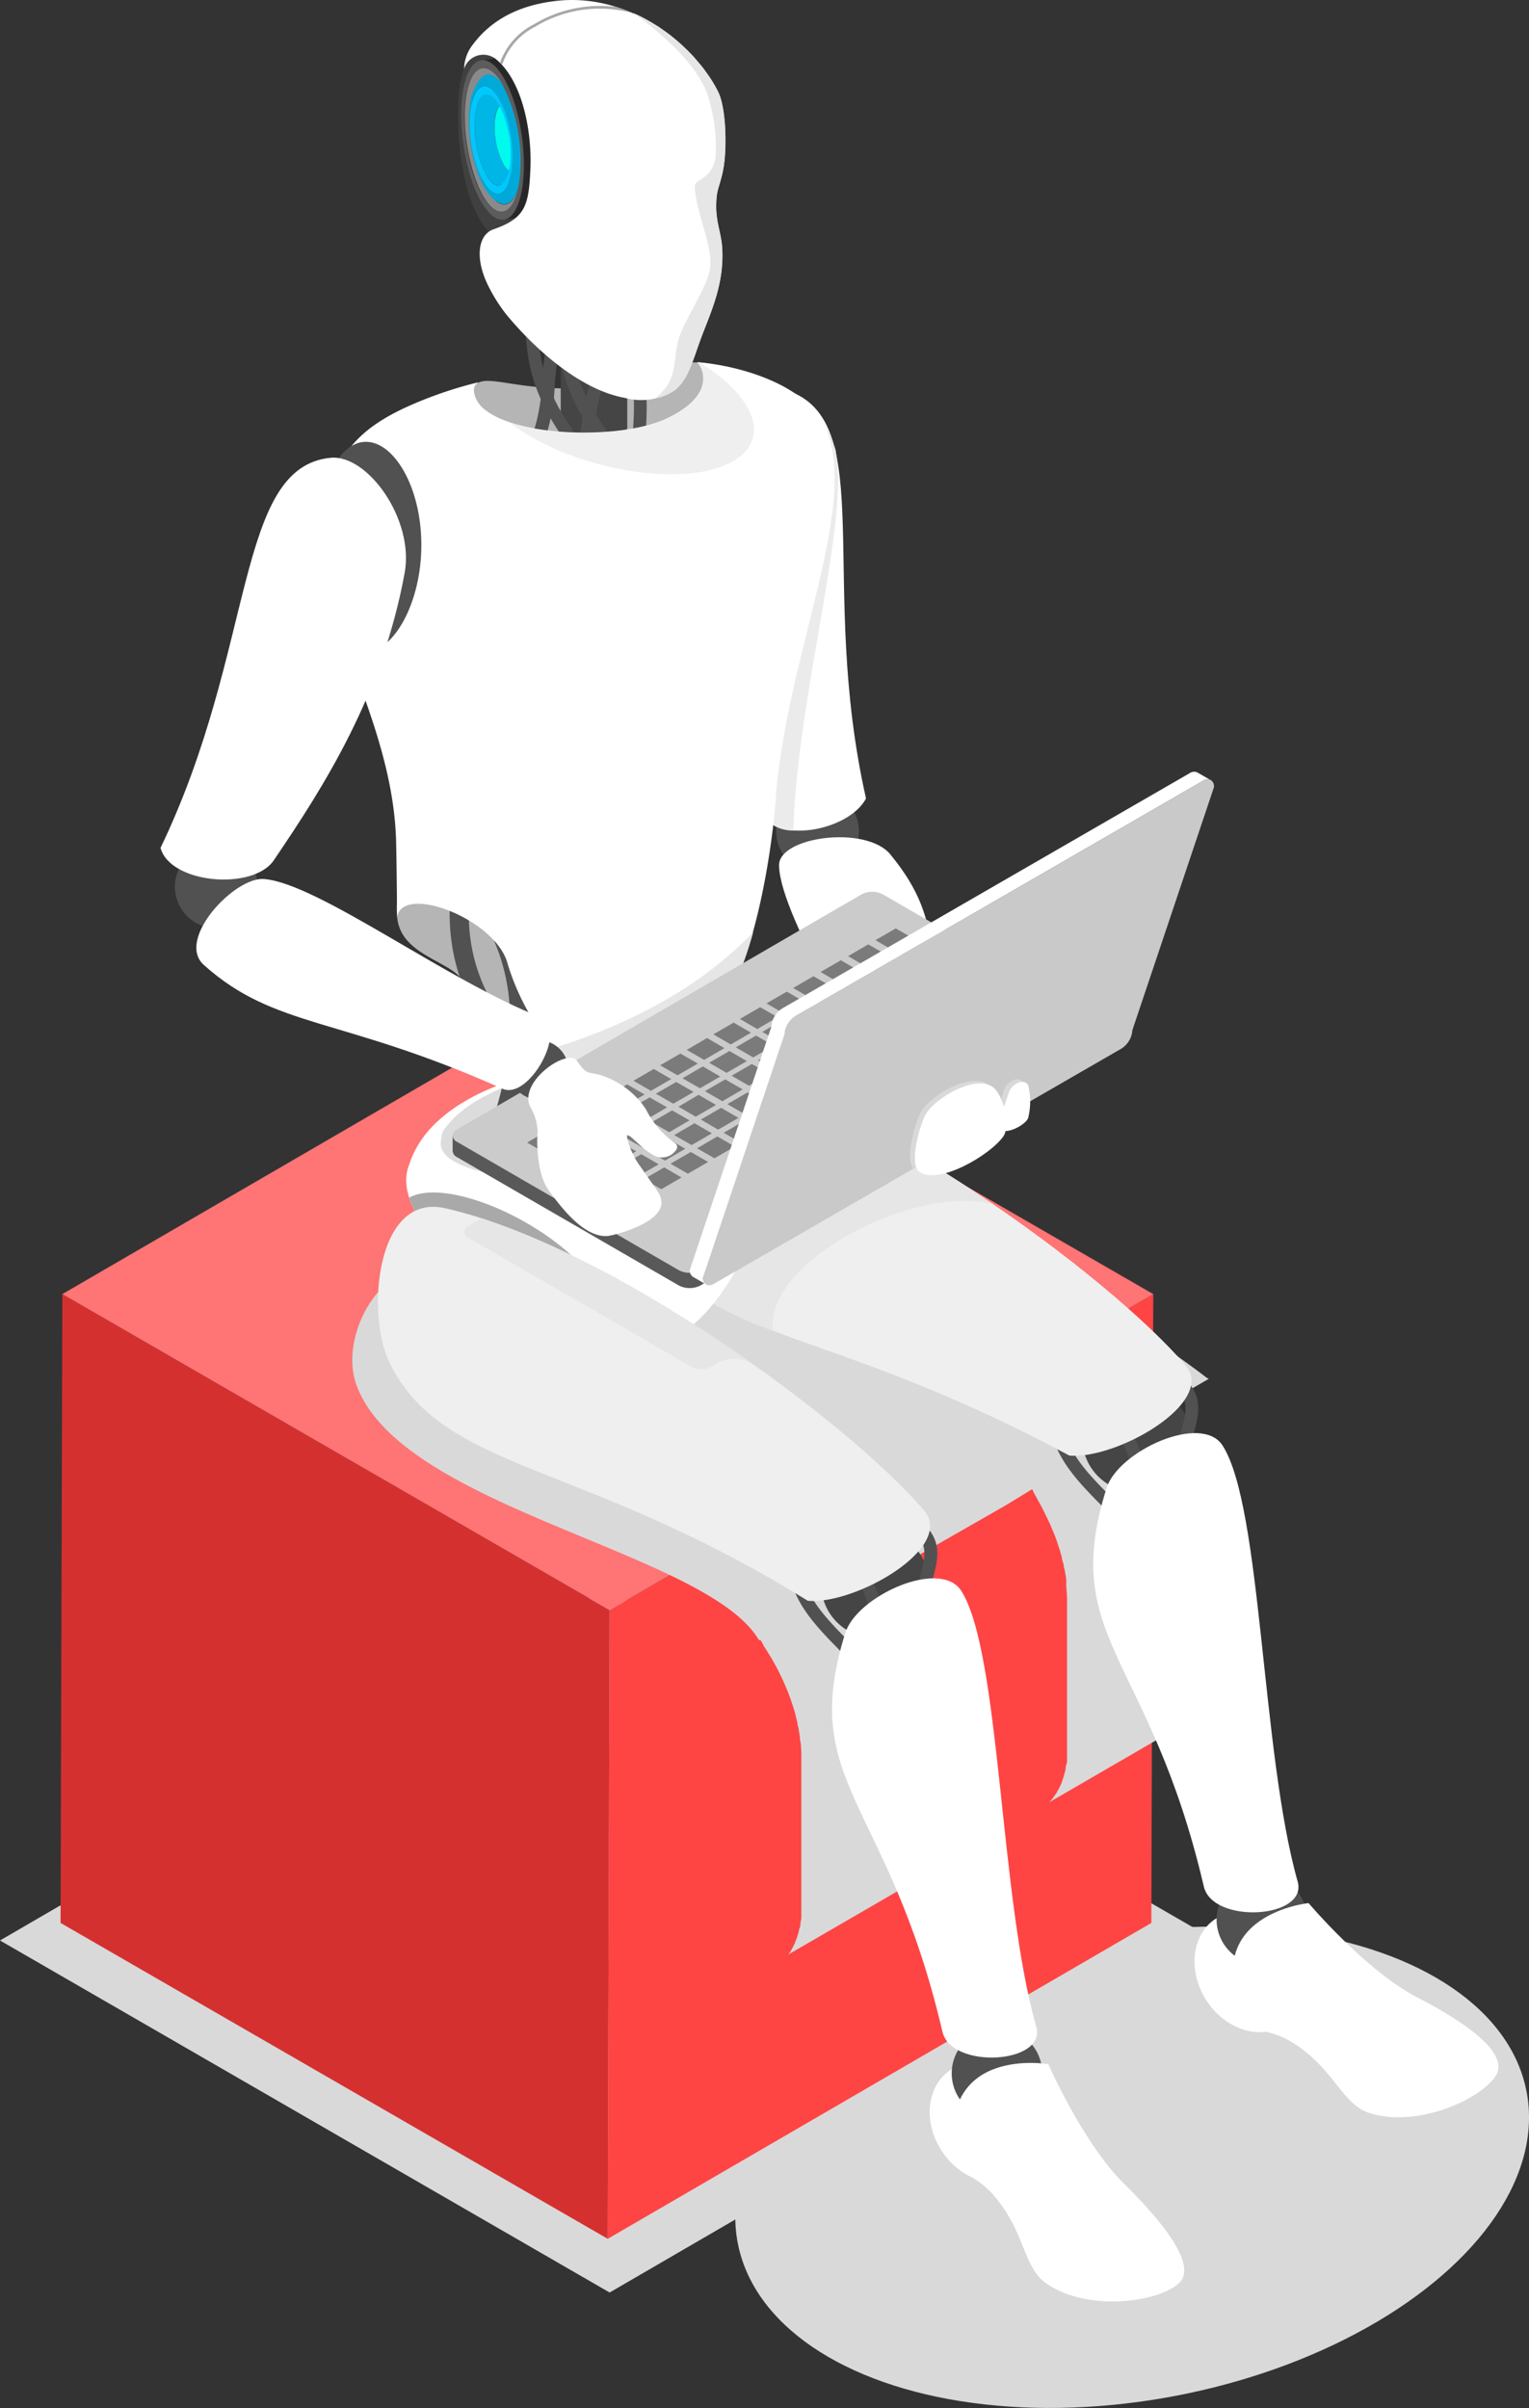 <svg xmlns="http://www.w3.org/2000/svg" xmlns:xlink="http://www.w3.org/1999/xlink" viewBox="0 0 137.82 217.04"><rect x="0" y="0" width="137.82" height="217.04" fill="#333333" stroke="none"/><defs><style>.cls-1{fill:none;}.cls-2{isolation:isolate;}.cls-10,.cls-12,.cls-15,.cls-16,.cls-3{mix-blend-mode:multiply;}.cls-12,.cls-4{fill:#d9d9d9;}.cls-5{fill:#f44;}.cls-6{fill:#d53030;}.cls-7{fill:#ff7474;}.cls-8{fill:#515151;}.cls-9{fill:#fff;}.cls-10{fill:#ebebeb;}.cls-11{fill:#b5b5b5;}.cls-13{fill:#454545;}.cls-14{fill:#efefef;}.cls-15{fill:#e6e6e6;}.cls-16{fill:#a9a9a9;}.cls-17{fill:#dcdcdc;}.cls-18{fill:#404040;}.cls-19{fill:#8a8a8a;}.cls-20{fill:#00fbee;}.cls-21{fill:#00b6e7;}.cls-22{fill:#00a9d8;}.cls-23{fill:#272727;}.cls-24{fill:#5c5c5c;}.cls-25{fill:#00c8fd;}.cls-26{clip-path:url(#clip-path);}.cls-27{fill:#a7a7a7;}.cls-28{fill:#cbcbcb;}.cls-29{fill:#a6a6a6;}.cls-30{fill:#595959;}.cls-31{fill:#7b7b7b;}.cls-32{fill:#c9c9c9;}</style><clipPath id="clip-path" transform="translate(-441.32 -274.68)"><path class="cls-1" d="M485.8,295.35c2.87-1,3.19-2.12,3.33-5.48s-.71-7.84-3.06-9.82a1.82,1.82,0,0,0-2.92.84,3.73,3.73,0,0,1,.58-1.9c1.77-2.56,4.51-3.95,8.15-4.27,6.19-.49,11.78,3.68,14.15,8.21.68,1.3.82,4.63.54,6.61-.18,1.32-.58,2.09-.65,2.81-.24,2.2.43,3.15.5,4.86.14,3-.95,5.44-1.78,7.59s-1.23,4.1-2.53,5.07a5.74,5.74,0,0,1-4.48.67c-5-.78-7.75-4-10.62-7.45a14.62,14.62,0,0,1-1.6-2.49C484.13,298.15,484.32,295.87,485.8,295.35Z"/></clipPath></defs><g class="cls-2"><g id="Layer_1" data-name="Layer 1"><g class="cls-3"><polygon class="cls-4" points="0 174.9 54.62 143.16 109.57 174.89 54.95 206.63 0 174.9"/><ellipse class="cls-4" cx="543.37" cy="470.02" rx="36.2" ry="20.97" transform="translate(-520.02 -164.1) rotate(-10.84)"/></g><g class="cls-2"><polygon class="cls-5" points="103.95 116.64 103.78 173.32 54.78 201.79 54.95 145.12 103.95 116.64"/><polygon class="cls-6" points="54.95 145.12 54.78 201.79 5.46 173.32 5.62 116.64 54.95 145.12"/><polygon class="cls-7" points="103.95 116.64 54.95 145.12 5.62 116.64 54.63 88.17 103.95 116.64"/></g><path class="cls-8" d="M511.55,351a3.73,3.73,0,1,0,2.06-4.85A3.72,3.72,0,0,0,511.55,351Z" transform="translate(-441.32 -274.68)"/><path class="cls-9" d="M509.83,347.74c1.21,3.11,8,1.86,9.55-1.09-4.37-19.39,1.15-34-7.08-36.77-3.16-1.05-8.58,3.69-8.83,8.58C502.92,329.67,506.86,340.14,509.83,347.74Z" transform="translate(-441.32 -274.68)"/><path class="cls-10" d="M516.5,314.84a1.83,1.83,0,0,0-.08-.25,6,6,0,0,0-4.63-4.21c-3.26-.7-8.11,4.62-7.81,9.51.27,4.31.7,10,1.54,15.25a117.75,117.75,0,0,0,4.31,12.6,3.2,3.2,0,0,0,3,1.79c.34-12,5-27.66,3.85-34,0-.22-.09-.43-.15-.64Z" transform="translate(-441.32 -274.68)"/><path class="cls-9" d="M523,378.87c.83,2.5,7.54-.71,6.59-3.16-5.8-15-2.55-17.33-8-24-2.16-2.68-10.13-1.64-10.05,1C511.68,357.58,520.13,370.28,523,378.87Z" transform="translate(-441.32 -274.68)"/><path class="cls-11" d="M495.37,359.12c1.41,5.42,1.83,10.68-5.9,10.52-2.85-.05-3-2.77-6.69-6.89-1.37-1.54-5.37-2.17-5.66-5.4s1.17-5.8,3.05-6.29C482.92,350.34,494,353.71,495.37,359.12Z" transform="translate(-441.32 -274.68)"/><path class="cls-12" d="M550.12,410.23c0-.13,0-.26,0-.39,0-.35-.1-.7-.17-1,0-.13,0-.25-.07-.38s-.11-.44-.17-.66-.08-.33-.13-.5-.15-.45-.22-.68-.1-.31-.16-.46c-.14-.38-.29-.76-.46-1.13a1.45,1.45,0,0,0-.09-.22l-.19-.42-.38-.77c-.08-.16-.17-.32-.26-.48l-.34-.6-.31-.5c-.11-.18-.23-.36-.35-.54l0,0,.47-.27-.47-.27,3.45-2-.07-.06-.06,0c-9.52-7.34-36.23-23.16-46-25.36-6.37-1.43-9.8,7.23-7.69,11.47a15,15,0,0,0,1.54,2.45l-6.82,4a39.15,39.15,0,0,0-8.94-2.71c-6.37-1.44-10.36,6.15-8.83,10.62,3.85,11.22,31.47,15.1,36.28,23.06.06.09.13.08.23.12h0c.06.09.22.42.27.51s.23.35.34.53.2.33.3.49.23.4.34.6l.26.48c.13.25.25.5.37.76s.13.27.19.41a1.89,1.89,0,0,1,.09.21c.16.37.32.75.45,1.12.06.15.11.31.16.46s.15.45.22.68.09.33.13.49.11.43.16.65,0,.25.08.38c.06.35.12.69.16,1,0,.13,0,.26.05.38a10,10,0,0,1,.07,1.33v6.72h0l0,6.65c0,.2,0,.38,0,.57s0,.37,0,.54-.05.3-.07.44,0,.34-.08.5-.05.18-.07.28c-.07.26-.15.51-.23.74l-.12.31c-.07.16-.15.32-.23.47s-.1.2-.16.29a3.46,3.46,0,0,1-.22.31l13.26-7.69c.05-.12.11-.23.16-.35l.12-.3a5.62,5.62,0,0,0,.23-.76,2.29,2.29,0,0,0,.08-.28c0-.16.06-.33.08-.5s0-.29.07-.45,0-.36,0-.54,0-.38,0-.58l0-6.72h0l0-6.79a12.34,12.34,0,0,0-.08-1.34c0-.13,0-.26,0-.39,0-.34-.1-.7-.17-1.05,0-.12,0-.25-.07-.38s-.11-.44-.17-.65-.08-.34-.13-.51-.14-.45-.22-.68l-.15-.46c-.14-.38-.3-.76-.46-1.13,0-.08-.06-.15-.09-.22s-.13-.28-.2-.41-.24-.52-.37-.77l-.27-.49c-.11-.2-.22-.4-.34-.6l-.31-.5c-.11-.18-.23-.36-.35-.54s0-.16,0-.27l9-5.15,2.36-1.44c.1.14.13.29.22.44a4.67,4.67,0,0,1,.27.49c.12.2.22.39.33.59s.17.32.25.49.25.5.37.76.13.27.19.4l.09.22c.16.37.32.74.45,1.12.06.15.1.3.15.45s.16.46.22.68l.14.5c0,.22.11.43.16.65s0,.25.07.37c.07.35.13.7.17,1,0,.13,0,.26,0,.39,0,.45.07.89.07,1.33l0,6.71h0v6.65c0,.2,0,.38,0,.57s0,.36,0,.54,0,.29-.06.44-.05.34-.08.49l-.08.29a5.34,5.34,0,0,1-.23.74c0,.1-.07.21-.11.31s-.15.32-.24.47l-.15.29-.25.35c-.07.09-.13.18-.2.26a1.75,1.75,0,0,1-.23.24l13.5-7.83c.05-.09.1-.18.14-.27a3.58,3.58,0,0,0,.24-.48l.12-.3c.09-.24.16-.5.23-.76,0-.09,0-.19.07-.28s.06-.33.09-.5.05-.3.06-.45,0-.36,0-.55,0-.37,0-.57l0-6.72h0l0-6.79C550.19,411.13,550.16,410.68,550.12,410.23Z" transform="translate(-441.32 -274.68)"/><path class="cls-9" d="M558,449.87c1.7,2.66,1.29,5.95-.91,7.35s-5.36.38-7.05-2.27-1.29-6,.91-7.36S556.29,447.21,558,449.87Z" transform="translate(-441.32 -274.68)"/><path class="cls-8" d="M559.14,447.69a4.08,4.08,0,1,1-4.07-4.08A4.08,4.08,0,0,1,559.14,447.69Z" transform="translate(-441.32 -274.68)"/><path class="cls-9" d="M576.13,461.8c-1.44,2.19-7.22,4.72-11.44,3.31-1.91-.63-2.83-2.85-4.85-4.76-3.87-3.64-5.42-1.71-6.48-4.14-3.88-9,5.91-10,5.91-10s5.14,6.07,9.72,8.46C573.27,456.86,577.48,459.74,576.13,461.8Z" transform="translate(-441.32 -274.68)"/><circle class="cls-13" cx="543.75" cy="404.32" r="4.87" transform="translate(-551.48 307.24) rotate(-51.83)"/><path class="cls-8" d="M541.82,411.36a.58.58,0,0,1-.41-.17l-.71-.72c-2.62-2.65-5.33-5.39-4.63-9.42a.58.58,0,0,1,.66-.47.59.59,0,0,1,.47.67c-.6,3.44,1.79,5.86,4.32,8.41l.71.72a.59.59,0,0,1,0,.82A.61.61,0,0,1,541.82,411.36Z" transform="translate(-441.32 -274.68)"/><path class="cls-8" d="M549.52,409.79a.6.6,0,0,1-.36-.12c-2.49-2-1.87-4.19-1.37-6s.74-3-.71-4.06a.58.58,0,0,1,.69-.92c2.14,1.63,1.6,3.57,1.12,5.29s-.91,3.27,1,4.77a.57.57,0,0,1,.1.8A.55.55,0,0,1,549.52,409.79Z" transform="translate(-441.32 -274.68)"/><path class="cls-8" d="M547.55,409.45h0c-3.18-.07-4-2.22-4.69-3.95s-1.2-2.81-3-2.82a.57.57,0,1,1,0-1.14h0c2.69,0,3.42,1.88,4.07,3.54s1.24,3.17,3.66,3.22a.59.59,0,0,1,.56.59A.58.58,0,0,1,547.55,409.45Z" transform="translate(-441.32 -274.68)"/><path class="cls-9" d="M558.28,444.24c1,3.38-7.65,3.9-8.45.48-4.88-20.9-13.05-22.32-8.77-35.91,1.05-3.35,8.57-6.79,10.46-3.84C555.07,410.49,555,432.64,558.28,444.24Z" transform="translate(-441.32 -274.68)"/><path class="cls-14" d="M548.16,397.71c2.9,3.37-6.25,8.56-10.46,8.16-23.36-12.52-33.42-10-38.27-20.52-2-4.3-.76-16.29,5.61-14.86C519.64,373.78,541.18,389.58,548.16,397.71Z" transform="translate(-441.32 -274.68)"/><path class="cls-15" d="M511,394.63c-.9-6.07,12.6-13.25,19.79-11.42a110,110,0,0,0-17.39-9.86l-3.37,1.95a2.11,2.11,0,0,0-1,1.66l-4.81,14.35A29.81,29.81,0,0,0,511,394.63Z" transform="translate(-441.32 -274.68)"/><path class="cls-9" d="M510.18,374.34c2.54,6.15-2.95,20.19-10.19,21.79-8,1.78-24.33-10.33-21.79-16.47C481.44,369.26,505.48,368.05,510.18,374.34Z" transform="translate(-441.32 -274.68)"/><path class="cls-16" d="M496.54,393.85c-.83-6.8-14.15-13.54-18.34-11.22a8.7,8.7,0,0,0,.68,1.56c3,4.88,10.87,10.62,16.92,11.84C496,396.07,496.76,395.65,496.54,393.85Z" transform="translate(-441.32 -274.68)"/><path class="cls-17" d="M498.64,380c4.43-1.46,9.25-4.44,8.83-6.9-.76-4.52-21.74-3.45-26.25,3.59a4.39,4.39,0,0,0-.17,1C480.83,380.85,492.54,382,498.64,380Z" transform="translate(-441.32 -274.68)"/><path class="cls-13" d="M497.72,374.83c-.39,1.77-6.31,2.86-7.35,1V363.48h7.35Z" transform="translate(-441.32 -274.68)"/><path class="cls-8" d="M492.69,377.88a.86.86,0,0,1-.82-.62c-.64-2.17-2.22-4.09-3.88-6.12-3-3.62-6.35-7.73-6.13-14.83a.88.88,0,0,1,.89-.84.87.87,0,0,1,.83.89c-.2,6.46,2.82,10.13,5.74,13.69,1.78,2.17,3.46,4.22,4.2,6.72a.86.86,0,0,1-.59,1.07A.67.67,0,0,1,492.69,377.88Z" transform="translate(-441.32 -274.68)"/><path class="cls-8" d="M486.89,375.67a.73.73,0,0,1-.25,0,.87.87,0,0,1-.58-1.07c2.65-8.95,1.08-16-4.8-21.43a.86.86,0,0,1,1.18-1.26c6.31,5.87,8.09,13.67,5.27,23.18A.85.85,0,0,1,486.89,375.67Z" transform="translate(-441.32 -274.68)"/><path class="cls-8" d="M500.05,373.86a.86.86,0,0,1-.76-.45c-1.43-2.59-1.32-5.5-1.21-8.58.17-4.43.34-9-4.15-13.19a.86.86,0,0,1-.05-1.21.87.87,0,0,1,1.22-.05c5.07,4.72,4.88,9.92,4.7,14.51-.1,2.84-.2,5.52,1,7.69a.86.86,0,0,1-.34,1.17A.87.87,0,0,1,500.05,373.86Z" transform="translate(-441.32 -274.68)"/><path class="cls-8" d="M496.26,377.33a.85.85,0,0,1-.85-.79c-.1-1.18.56-2.67,1.48-4.73,1.76-3.94,4.41-9.9,2.37-16.72a.86.86,0,0,1,1.65-.49c2.23,7.43-.59,13.73-2.45,17.91-.75,1.69-1.4,3.14-1.34,3.89a.86.86,0,0,1-.79.93Z" transform="translate(-441.32 -274.68)"/><path class="cls-11" d="M484.45,309.17c-.87.45-.59,1.27,0,2,3.22,4,13,3.17,17,1.28,2.89-1.36,3.68-3,3.18-4.44a1.79,1.79,0,0,0-.4-.65c-2.44-.22-2.6,1.94-10.54,2.31C488.35,309.88,485.59,308.57,484.45,309.17Z" transform="translate(-441.32 -274.68)"/><path class="cls-8" d="M489.13,316.43a.52.52,0,0,1-.27-.07.57.57,0,0,1-.23-.78,15.83,15.83,0,0,0,1.53-6.46c.35-3.87.76-8.26,5.86-13a.59.59,0,0,1,.82,0,.58.58,0,0,1,0,.81c-4.79,4.46-5.16,8.44-5.51,12.28a16.7,16.7,0,0,1-1.66,6.91A.6.6,0,0,1,489.13,316.43Z" transform="translate(-441.32 -274.68)"/><path class="cls-13" d="M497.86,313.27c-.32,1.46-5.19,2.35-6,.83V303.94h6Z" transform="translate(-441.32 -274.68)"/><path class="cls-8" d="M499.26,322.08a.57.57,0,0,1-.54-.39,16.63,16.63,0,0,1-.44-7.1c.33-3.84.66-7.82-3.27-13a.58.58,0,0,1,.92-.69c4.19,5.58,3.82,10,3.5,13.84a15.76,15.76,0,0,0,.37,6.63.58.58,0,0,1-.36.73Z" transform="translate(-441.32 -274.68)"/><path class="cls-8" d="M496.41,321.65a.58.58,0,0,1-.56-.46,15.93,15.93,0,0,0-3-5.92c-2.24-3.18-4.77-6.78-4-13.72a.57.57,0,0,1,.63-.5.58.58,0,0,1,.51.64c-.76,6.5,1.54,9.76,3.76,12.92A16.64,16.64,0,0,1,497,321a.56.56,0,0,1-.44.67Z" transform="translate(-441.32 -274.68)"/><path class="cls-8" d="M492.27,321.1A.51.51,0,0,1,492,321a.57.57,0,0,1-.2-.79,15.75,15.75,0,0,0,1.82-6.39c.52-3.85,1.12-8.21,6.43-12.74a.57.57,0,1,1,.74.87c-5,4.25-5.52,8.2-6,12a16.5,16.5,0,0,1-2,6.83A.55.55,0,0,1,492.27,321.1Z" transform="translate(-441.32 -274.68)"/><path class="cls-8" d="M499.3,321.43a.57.57,0,0,1-.56-.46,15.76,15.76,0,0,0-3.05-5.9c-2.24-3.17-4.79-6.76-4-13.7a.58.58,0,0,1,.64-.51.57.57,0,0,1,.5.64c-.73,6.5,1.58,9.76,3.81,12.91a16.62,16.62,0,0,1,3.23,6.33.58.58,0,0,1-.44.68Z" transform="translate(-441.32 -274.68)"/><path class="cls-9" d="M515.89,313.58c-1.58-4.21-7.88-5.94-11.72-6.26a1.79,1.79,0,0,1,.4.65c.5,1.48-.29,3.08-3.18,4.44-4,1.89-13.63,1.74-16.59-1-.65-.59-1.15-1.87-.35-2.28A37.21,37.21,0,0,0,478.8,311c-5.27,2.23-7.41,4.71-8.41,10.34-1.4,7.89,6.43,17.74,6.64,29.41.05,2.58.07,4.75.08,6.63.41-3.08,8.78.07,9.94,4.07,1.45,5,5.82,11.64,11,11.18,2.62-.24,4.08-.6,5.67-2.19s3.19-5.59,4.09-7.72c2.5-5.92,3.33-14.41,3.41-15.71C512.06,334.22,518.62,320.87,515.89,313.58Z" transform="translate(-441.32 -274.68)"/><path class="cls-15" d="M507.85,362.7a33.52,33.52,0,0,0,1.36-4c-4.43,4.64-10.48,8.08-18,10.45,1.92,2.18,4.29,3.69,6.86,3.46s4.08-.6,5.67-2.19S507,364.83,507.85,362.7Z" transform="translate(-441.32 -274.68)"/><g class="cls-3"><path class="cls-14" d="M504.57,308c.5,1.48-.29,3.08-3.18,4.44-3.23,1.52-10.05,1.72-14.15.35a24.16,24.16,0,0,0,7.56,3.59c7,2,13.42,1.06,14.36-2.17.62-2.14-1.32-4.73-4.73-6.83l-.26,0A1.79,1.79,0,0,1,504.57,308Z" transform="translate(-441.32 -274.68)"/><path class="cls-14" d="M484.18,309.41a.7.7,0,0,1,.27-.24l-.34.08A.77.77,0,0,1,484.18,309.41Z" transform="translate(-441.32 -274.68)"/></g><path class="cls-9" d="M534.09,463.36c1.76,2.61,1.43,5.92-.74,7.37s-5.34.51-7.1-2.11-1.43-5.92.74-7.37S532.34,460.74,534.09,463.36Z" transform="translate(-441.32 -274.68)"/><path class="cls-8" d="M535.17,460.68a4.08,4.08,0,1,1-4.85-3.11A4.08,4.08,0,0,1,535.17,460.68Z" transform="translate(-441.32 -274.68)"/><circle class="cls-13" cx="520.19" cy="417.41" r="4.87" transform="translate(-551.98 359.2) rotate(-57.68)"/><path class="cls-8" d="M518.25,424.45a.62.62,0,0,1-.41-.17l-.7-.72c-2.62-2.65-5.33-5.39-4.64-9.42a.59.59,0,0,1,.67-.47.58.58,0,0,1,.46.67c-.59,3.44,1.8,5.86,4.33,8.41l.71.72a.59.59,0,0,1,0,.82A.64.64,0,0,1,518.25,424.45Z" transform="translate(-441.32 -274.68)"/><path class="cls-8" d="M526,422.88a.6.6,0,0,1-.36-.12c-2.49-2-1.87-4.19-1.38-6s.74-3-.71-4.06a.58.58,0,0,1,.7-.92c2.14,1.63,1.6,3.57,1.12,5.29s-.91,3.27,1,4.77a.57.57,0,0,1,.1.8A.56.56,0,0,1,526,422.88Z" transform="translate(-441.32 -274.68)"/><path class="cls-8" d="M524,422.54h0c-3.18-.07-4-2.22-4.7-4s-1.19-2.81-3-2.81a.58.58,0,0,1-.57-.58.57.57,0,0,1,.57-.57h0c2.68,0,3.42,1.89,4.07,3.54s1.24,3.17,3.65,3.22a.58.58,0,0,1,0,1.15Z" transform="translate(-441.32 -274.68)"/><path class="cls-9" d="M534.72,457.33c1,3.38-7.65,3.9-8.45.48-4.88-20.9-13-22.32-8.77-35.91,1-3.35,8.56-6.79,10.46-3.84C531.51,423.59,531.4,445.73,534.72,457.33Z" transform="translate(-441.32 -274.68)"/><path class="cls-9" d="M547.51,480.54c-2,1.7-8.26,2.49-11.9-.06-1.66-1.15-1.91-3.54-3.31-5.94-2.68-4.59-4.71-3.18-5-5.81-1.19-9.69,8.51-8,8.51-8s3.2,7.28,6.92,10.86C546.17,475,549.39,479,547.51,480.54Z" transform="translate(-441.32 -274.68)"/><path class="cls-14" d="M524.6,410.8c2.9,3.37-6.25,8.56-10.47,8.16-20.58-12.75-32.8-11.57-37.69-21.43-2.11-4.23-1.33-15.38,5-13.95C496.08,386.87,517.61,402.67,524.6,410.8Z" transform="translate(-441.32 -274.68)"/><path class="cls-15" d="M499.49,391.37a85.77,85.77,0,0,0-14.75-6.89l-1.15.67a.59.59,0,0,0,0,1.12l20,11.57a2.12,2.12,0,0,0,1.93,0,3.14,3.14,0,0,1,3.63-.2C506.11,395.46,502.82,393.32,499.49,391.37Z" transform="translate(-441.32 -274.68)"/><path class="cls-18" d="M488.36,280.22c-2.17-1.7-4.29-1.35-5.22.66s-.95,12,2.63,15.09c2.55,2.2,5.5.57,6-2.75S491,282.29,488.36,280.22Z" transform="translate(-441.32 -274.68)"/><path class="cls-19" d="M486.46,282c.12.19.24.39.35.6l.22.41c-.1-.19-.21-.37-.32-.54-1.22-1.83-2.49-1.15-2.85,1.5a13.62,13.62,0,0,0,1.56,8.12c1.13,1.7,2.31,1.24,2.76-1l-.1.45c-.49,2.44-1.8,3-3.05,1.07s-2.11-6-1.72-9S485.11,279.93,486.46,282Z" transform="translate(-441.32 -274.68)"/><path class="cls-20" d="M487.45,284.55a7.29,7.29,0,0,1,.82,4.28c-.19,1.39-.86,1.75-1.5.78a7.17,7.17,0,0,1-.82-4.27C486.14,284,486.81,283.59,487.45,284.55Z" transform="translate(-441.32 -274.68)"/><path class="cls-21" d="M485.19,283.16c.31,0,.66.21,1,.73v0a1,1,0,0,0,.4.1h.11a.51.51,0,0,0-.34.19,3.36,3.36,0,0,1,.16.33,3.24,3.24,0,0,0-.17-.32,2.12,2.12,0,0,0-.41,1.13,7.17,7.17,0,0,0,.82,4.27,1.42,1.42,0,0,0,.42.45,3.53,3.53,0,0,0,.1-.51v0a.38.38,0,0,1,0,.1c0,.16,0,.3-.08.45a.6.6,0,0,0,.38.08.92.92,0,0,0-.27.1.66.66,0,0,0-.18.12c-.18.6-.46.95-.77,1s-.71-.16-1.08-.71a9.68,9.68,0,0,1-1.1-5.74C484.33,283.81,484.72,283.19,485.19,283.16Z" transform="translate(-441.32 -274.68)"/><path class="cls-22" d="M484.79,281.6c.55-.44,1.24-.2,1.92.82a13.72,13.72,0,0,1,1.55,8.12c-.25,1.93-1,2.81-1.85,2.46-1.25-.55-2-2.41-2.19-3.19a13.44,13.44,0,0,1-.56-5.59A4.28,4.28,0,0,1,484.79,281.6Zm.25,9.7c1,1.52,2.08,1,2.37-1.25a10.16,10.16,0,0,0,.07-1.68,13.55,13.55,0,0,0-.37-2.63,8.11,8.11,0,0,0-1-2.44c-1-1.52-2.07-1-2.37,1.25A11.36,11.36,0,0,0,485,291.3Z" transform="translate(-441.32 -274.68)"/><path class="cls-23" d="M484.73,280.12l2.16-.31c.56-.08,1.19.32,1.81,1.25,1.5,2.25,2.35,6.71,1.91,10-.25,1.91-.9,3-1.68,3.1l-2.17.31c.79-.11,1.43-1.19,1.69-3.1.44-3.26-.42-7.73-1.91-10C485.92,280.44,485.29,280,484.73,280.12Z" transform="translate(-441.32 -274.68)"/><path class="cls-24" d="M483,283.21c.44-3.26,2-4.08,3.5-1.84s2.35,6.71,1.91,10-2,4.09-3.5,1.85S482.6,286.48,483,283.21Zm.27.41c-.39,2.94.38,7,1.72,9s2.76,1.28,3.15-1.66a15.1,15.1,0,0,0-1.72-9c-1.35-2-2.76-1.27-3.15,1.67Z" transform="translate(-441.32 -274.68)"/><path class="cls-25" d="M486.12,283.3a8.11,8.11,0,0,1,1,2.44,13.55,13.55,0,0,1,.37,2.63,10.16,10.16,0,0,1-.07,1.68c-.29,2.21-1.35,2.77-2.37,1.25a11.36,11.36,0,0,1-1.29-6.75C484.05,282.34,485.11,281.78,486.12,283.3Zm-.84,7.38c.37.55.75.78,1.08.71s.78-.71.92-1.77a8.38,8.38,0,0,0,.06-1.43,9.29,9.29,0,0,0-.1-1.13A9.77,9.77,0,0,0,487,286h0a6.87,6.87,0,0,0-.83-2.07c-.34-.52-.69-.75-1-.73-.47,0-.86.65-1,1.78A9.68,9.68,0,0,0,485.28,290.68Z" transform="translate(-441.32 -274.68)"/><path class="cls-9" d="M485.8,295.35c2.87-1,3.19-2.12,3.33-5.48s-.71-7.84-3.06-9.82a1.82,1.82,0,0,0-2.92.84,3.73,3.73,0,0,1,.58-1.9c1.77-2.56,4.51-3.95,8.15-4.27,6.19-.49,11.78,3.68,14.15,8.21.68,1.3.82,4.63.54,6.61-.18,1.32-.58,2.09-.65,2.81-.24,2.2.43,3.15.5,4.86.14,3-.95,5.44-1.78,7.59s-1.23,4.1-2.53,5.07a5.59,5.59,0,0,1-4.48.67c-3.77-.68-7.75-4-10.62-7.45a14.62,14.62,0,0,1-1.6-2.49C484.13,298.15,484.32,295.87,485.8,295.35Z" transform="translate(-441.32 -274.68)"/><path class="cls-15" d="M500.38,310.59c2.41-1.95,1.35-3.76,2.38-6.08.94-2.11,2.25-4,2.53-5.47.4-2.09-1.33-5.33-1.34-7.63,0-.58,1.74-.63,1.89-2.81a15.18,15.18,0,0,0-.63-5c-1-3.84-6.85-7.77-6.85-7.77h0c.42.18.82.38,1.22.6l.11.06c.34.19.66.39,1,.6l.24.17c.28.19.56.39.83.6l.21.17a17.53,17.53,0,0,1,1.83,1.71,2,2,0,0,1,.19.22l.59.69.23.3.48.68.19.29c.2.32.39.65.56,1,.68,1.3.82,4.63.54,6.61-.18,1.32-.58,2.09-.65,2.81-.24,2.2.43,3.15.5,4.86.14,3-.95,5.44-1.78,7.59s-1.23,4.1-2.53,5.07A4.1,4.1,0,0,1,500.38,310.59Z" transform="translate(-441.32 -274.68)"/><g class="cls-26"><path class="cls-27" d="M486.57,280.56l-.24-.05a6.2,6.2,0,0,1,3.12-3.64,11.53,11.53,0,0,1,8.75-1.31l-.07.24a11.22,11.22,0,0,0-8.56,1.28A6,6,0,0,0,486.57,280.56Z" transform="translate(-441.32 -274.68)"/></g><path class="cls-8" d="M479.3,323.81c0,5.22-2.51,9.61-5,9.61s-4.54-4.23-4.54-9.46,2-9.46,4.54-9.46S479.3,318.58,479.3,323.81Z" transform="translate(-441.32 -274.68)"/><path class="cls-8" d="M464.54,354.37a3.73,3.73,0,1,1-4-3.48A3.73,3.73,0,0,1,464.54,354.37Z" transform="translate(-441.32 -274.68)"/><path class="cls-9" d="M466,352.22c-1.88,2.76-9.35,2.11-10.21-1.12,8.62-17.9,6.7-34.33,15.34-35.16,3.32-.31,7.53,5.53,6.67,10.35C475.78,337.33,470.57,345.48,466,352.22Z" transform="translate(-441.32 -274.68)"/><path class="cls-28" d="M540.9,366.86a.59.59,0,0,1,0,1.12l-36.46,21.19a2.12,2.12,0,0,1-1.93,0l-20-11.57c-.53-.31-.54-.81,0-1.12l36.47-21.19a2.1,2.1,0,0,1,1.92,0Z" transform="translate(-441.32 -274.68)"/><g class="cls-2"><path class="cls-29" d="M541.28,367.56v0l-.07.13v0l-.11.12-.1.07-.08.06v1.38h0a.18.18,0,0,0,.07-.05l.1-.07h0l.08-.09v0l0,0,0,0,0-.08h0v0s0,0,0-.05a.19.19,0,0,0,0-.08h0v-1.39A.32.32,0,0,1,541.28,367.56Z" transform="translate(-441.32 -274.68)"/><path class="cls-30" d="M504.45,389.17a2.12,2.12,0,0,1-1.93,0l-20-11.57a.68.68,0,0,1-.4-.56v1.38a.68.68,0,0,0,.4.56l20,11.57a2.13,2.13,0,0,0,1.92,0l36.47-21.2V368Z" transform="translate(-441.32 -274.68)"/></g><polygon class="cls-31" points="59.75 102.38 57.92 103.44 56.35 102.53 58.18 101.47 59.75 102.38"/><polygon class="cls-31" points="57.73 101.21 55.9 102.27 54.33 101.36 56.16 100.3 57.73 101.21"/><polygon class="cls-31" points="60.5 97.26 58.67 98.32 57.1 97.41 58.93 96.35 60.5 97.26"/><polygon class="cls-31" points="62.9 95.86 61.07 96.92 59.5 96.02 61.33 94.96 62.9 95.86"/><polygon class="cls-31" points="77.36 87.46 75.53 88.52 73.96 87.61 75.79 86.55 77.36 87.46"/><polygon class="cls-31" points="74.89 88.89 73.06 89.96 71.49 89.05 73.32 87.99 74.89 88.89"/><polygon class="cls-31" points="72.49 90.29 70.66 91.35 69.09 90.44 70.92 89.38 72.49 90.29"/><polygon class="cls-31" points="74.51 91.45 72.68 92.52 71.11 91.61 72.94 90.55 74.51 91.45"/><polygon class="cls-31" points="78.55 93.79 76.72 94.85 75.16 93.95 76.98 92.88 78.55 93.79"/><polygon class="cls-31" points="76.91 90.06 75.08 91.13 73.51 90.22 75.34 89.16 76.91 90.06"/><polygon class="cls-31" points="80.95 92.4 79.12 93.46 77.55 92.55 79.38 91.49 80.95 92.4"/><polygon class="cls-31" points="83.42 90.96 81.59 92.02 80.02 91.12 81.85 90.05 83.42 90.96"/><polygon class="cls-31" points="81.4 89.79 79.57 90.86 78 89.95 79.83 88.89 81.4 89.79"/><polygon class="cls-31" points="78.93 91.23 77.1 92.29 75.53 91.39 77.36 90.32 78.93 91.23"/><polygon class="cls-31" points="76.53 92.62 74.7 93.69 73.13 92.78 74.96 91.72 76.53 92.62"/><polygon class="cls-31" points="75.82 97.77 73.99 98.83 72.42 97.92 74.25 96.86 75.82 97.77"/><polygon class="cls-31" points="90.43 89.27 88.6 90.34 87.03 89.43 88.86 88.37 90.43 89.27"/><polygon class="cls-31" points="87.95 90.71 86.13 91.77 84.56 90.87 86.39 89.81 87.95 90.71"/><polygon class="cls-31" points="85.48 92.15 83.65 93.21 82.09 92.31 83.92 91.24 85.48 92.15"/><polygon class="cls-31" points="83.01 93.58 81.18 94.65 79.61 93.74 81.44 92.68 83.01 93.58"/><polygon class="cls-31" points="80.61 94.98 78.78 96.04 77.22 95.14 79.05 94.07 80.61 94.98"/><polygon class="cls-31" points="78.22 96.37 76.39 97.44 74.82 96.53 76.65 95.47 78.22 96.37"/><polygon class="cls-31" points="76.15 95.18 74.33 96.25 72.76 95.34 74.58 94.28 76.15 95.18"/><polygon class="cls-31" points="74.13 94.02 72.31 95.08 70.73 94.17 72.56 93.11 74.13 94.02"/><polygon class="cls-31" points="71.02 100.55 69.19 101.61 67.63 100.71 69.46 99.65 71.02 100.55"/><polygon class="cls-31" points="73.42 99.16 71.59 100.22 70.02 99.32 71.85 98.25 73.42 99.16"/><g class="cls-2"><polygon class="cls-31" points="71.74 95.41 69.91 96.47 68.34 95.57 70.17 94.5 71.74 95.41"/><polygon class="cls-31" points="67.32 95.64 65.49 96.7 63.92 95.79 65.75 94.73 67.32 95.64"/><polygon class="cls-31" points="73.76 96.58 71.93 97.64 70.36 96.73 72.19 95.67 73.76 96.58"/><polygon class="cls-31" points="69.34 96.8 67.51 97.86 65.94 96.96 67.77 95.9 69.34 96.8"/><polygon class="cls-31" points="64.92 97.03 63.09 98.09 61.52 97.19 63.35 96.12 64.92 97.03"/><polygon class="cls-31" points="71.36 97.97 69.53 99.03 67.96 98.13 69.79 97.06 71.36 97.97"/><polygon class="cls-31" points="66.94 98.19 65.11 99.26 63.54 98.35 65.37 97.29 66.94 98.19"/><polygon class="cls-31" points="62.52 98.42 60.69 99.48 59.12 98.58 60.95 97.52 62.52 98.42"/><polygon class="cls-31" points="68.96 99.36 67.13 100.42 65.56 99.52 67.39 98.46 68.96 99.36"/><polygon class="cls-31" points="64.54 99.59 62.71 100.65 61.15 99.75 62.97 98.68 64.54 99.59"/><polygon class="cls-31" points="66.56 100.76 64.73 101.82 63.17 100.91 65 99.85 66.56 100.76"/><polygon class="cls-31" points="62.15 100.98 60.32 102.05 58.75 101.14 60.58 100.08 62.15 100.98"/><polygon class="cls-31" points="68.62 101.95 66.8 103.01 65.23 102.1 67.06 101.04 68.62 101.95"/><polygon class="cls-31" points="64.17 102.15 62.34 103.21 60.77 102.31 62.6 101.24 64.17 102.15"/><polygon class="cls-31" points="66.23 103.34 64.4 104.4 62.83 103.5 64.66 102.43 66.23 103.34"/><polygon class="cls-31" points="61.77 103.54 59.94 104.61 58.37 103.7 60.2 102.64 61.77 103.54"/><polygon class="cls-31" points="63.83 104.73 62 105.79 60.44 104.89 62.26 103.83 63.83 104.73"/><polygon class="cls-31" points="59.37 104.94 57.54 106 55.97 105.09 57.8 104.03 59.37 104.94"/><polygon class="cls-31" points="61.43 106.13 59.6 107.19 58.04 106.28 59.87 105.22 61.43 106.13"/></g><polygon class="cls-31" points="56.97 106.33 55.15 107.39 53.58 106.49 55.4 105.42 56.97 106.33"/><polygon class="cls-31" points="54.95 105.16 53.13 106.22 51.56 105.32 53.38 104.26 54.95 105.16"/><polygon class="cls-31" points="57.35 103.77 55.52 104.83 53.95 103.93 55.78 102.86 57.35 103.77"/><polygon class="cls-31" points="55.33 102.6 53.5 103.67 51.93 102.76 53.76 101.7 55.33 102.6"/><polygon class="cls-31" points="53.31 101.44 51.48 102.5 49.91 101.59 51.74 100.53 53.31 101.44"/><polygon class="cls-31" points="52.93 104 51.1 105.06 49.53 104.15 51.36 103.09 52.93 104"/><polygon class="cls-31" points="50.91 102.83 49.08 103.89 47.51 102.98 49.34 101.92 50.91 102.83"/><polygon class="cls-31" points="55.7 100.04 53.88 101.1 52.31 100.2 54.14 99.14 55.7 100.04"/><polygon class="cls-31" points="60.13 99.81 58.3 100.88 56.73 99.97 58.56 98.91 60.13 99.81"/><polygon class="cls-31" points="58.1 98.65 56.27 99.71 54.71 98.81 56.53 97.74 58.1 98.65"/><polygon class="cls-31" points="67.69 93.08 65.87 94.14 64.3 93.23 66.13 92.17 67.69 93.08"/><polygon class="cls-31" points="65.3 94.47 63.47 95.53 61.9 94.63 63.73 93.56 65.3 94.47"/><polygon class="cls-31" points="70.09 91.68 68.26 92.75 66.69 91.84 68.52 90.78 70.09 91.68"/><polygon class="cls-31" points="72.11 92.85 70.28 93.91 68.71 93.01 70.54 91.94 72.11 92.85"/><polygon class="cls-31" points="69.72 94.24 67.89 95.31 66.32 94.4 68.15 93.34 69.72 94.24"/><g class="cls-2"><polygon class="cls-31" points="82.31 84.58 80.48 85.65 78.91 84.74 80.74 83.68 82.31 84.58"/><polygon class="cls-31" points="79.83 86.02 78 87.08 76.44 86.18 78.26 85.12 79.83 86.02"/></g><polygon class="cls-31" points="81.85 87.19 80.03 88.25 78.46 87.34 80.28 86.28 81.85 87.19"/><polygon class="cls-31" points="79.38 88.63 77.55 89.69 75.98 88.78 77.81 87.72 79.38 88.63"/><polygon class="cls-31" points="84.33 85.75 82.5 86.81 80.93 85.91 82.76 84.84 84.33 85.75"/><polygon class="cls-31" points="86.35 86.92 84.52 87.98 82.95 87.08 84.78 86.01 86.35 86.92"/><polygon class="cls-31" points="88.37 88.08 86.54 89.15 84.97 88.24 86.8 87.18 88.37 88.08"/><polygon class="cls-31" points="85.89 89.52 84.07 90.58 82.5 89.68 84.33 88.62 85.89 89.52"/><polygon class="cls-31" points="83.87 88.36 82.05 89.42 80.48 88.51 82.3 87.45 83.87 88.36"/><polygon class="cls-31" points="59.03 107.52 57.21 108.58 55.64 107.68 57.47 106.61 59.03 107.52"/><g class="cls-2"><path class="cls-9" d="M549.24,344.3a.68.68,0,0,0-.69.07l-36.7,21.19a2.1,2.1,0,0,0-1,1.66l-7.35,21.92a.65.65,0,0,0,.28.62l1.2.7a.66.66,0,0,1-.28-.62l7.35-21.92a2.13,2.13,0,0,1,1-1.67l36.7-21.19a.71.71,0,0,1,.69-.07Z" transform="translate(-441.32 -274.68)"/><path class="cls-32" d="M549.75,345.06c.53-.31,1-.06,1,.55l-7.36,21.92a2.13,2.13,0,0,1-1,1.67l-36.71,21.19c-.53.31-1,.06-1-.55l7.35-21.92a2.13,2.13,0,0,1,1-1.67Z" transform="translate(-441.32 -274.68)"/></g><path class="cls-12" d="M531.77,373.05a8,8,0,0,1-.41,1.16,3.81,3.81,0,0,0-.88-1.7c-1.49-1.31-5.29.84-6.16,2.41-.49.88-1.49,4.27-.64,5.09l10-5.77a4.19,4.19,0,0,0-.11-1.94C533.25,371.58,532,372.09,531.77,373.05Z" transform="translate(-441.32 -274.68)"/><path class="cls-9" d="M531.36,376.1c0-1.28.31-1,.85-2.83.27-.95,1.48-1.46,1.8-.74a6.15,6.15,0,0,1,0,2.86C533.86,376.13,531.36,377.32,531.36,376.1Z" transform="translate(-441.32 -274.68)"/><path class="cls-9" d="M524.19,380.3c1.71,1.22,6.33-1.47,7.56-3.18.69-1,0-3.63-.84-4.38-1.48-1.32-5.28.83-6.16,2.41C524.26,376,523.21,379.6,524.19,380.3Z" transform="translate(-441.32 -274.68)"/><circle class="cls-8" cx="48.56" cy="96.43" r="2.67"/><path class="cls-9" d="M490.1,366.39c2.45,1-1.09,7.5-3.49,6.42-14.69-6.56-20.49-5.4-26.91-11.15-2.58-2.3,2.81-8,5.43-7.75C470,354.3,481.67,363.11,490.1,366.39Z" transform="translate(-441.32 -274.68)"/><path class="cls-9" d="M500.05,378.69c-.88-.47-1.89-1.74-2.26-1.75a7.11,7.11,0,0,0,1.34,3c1.24,1.82,1.73,2.38,1.75,2.77.66,2.1-4.26,3.35-4.85,3.38-2.17.1-4.26-2.77-5.25-4.12s-1.11-4-1-5.28a4.61,4.61,0,0,0-.66-2.23c-1.12-2.28,3.38-5.37,4.21-4.16s.92,1,2,1.24a7.71,7.71,0,0,1,4.2,3.1,8.36,8.36,0,0,0,2.64,3.08.41.41,0,0,1,.12.57A1.55,1.55,0,0,1,500.05,378.69Z" transform="translate(-441.32 -274.68)"/></g></g></svg>